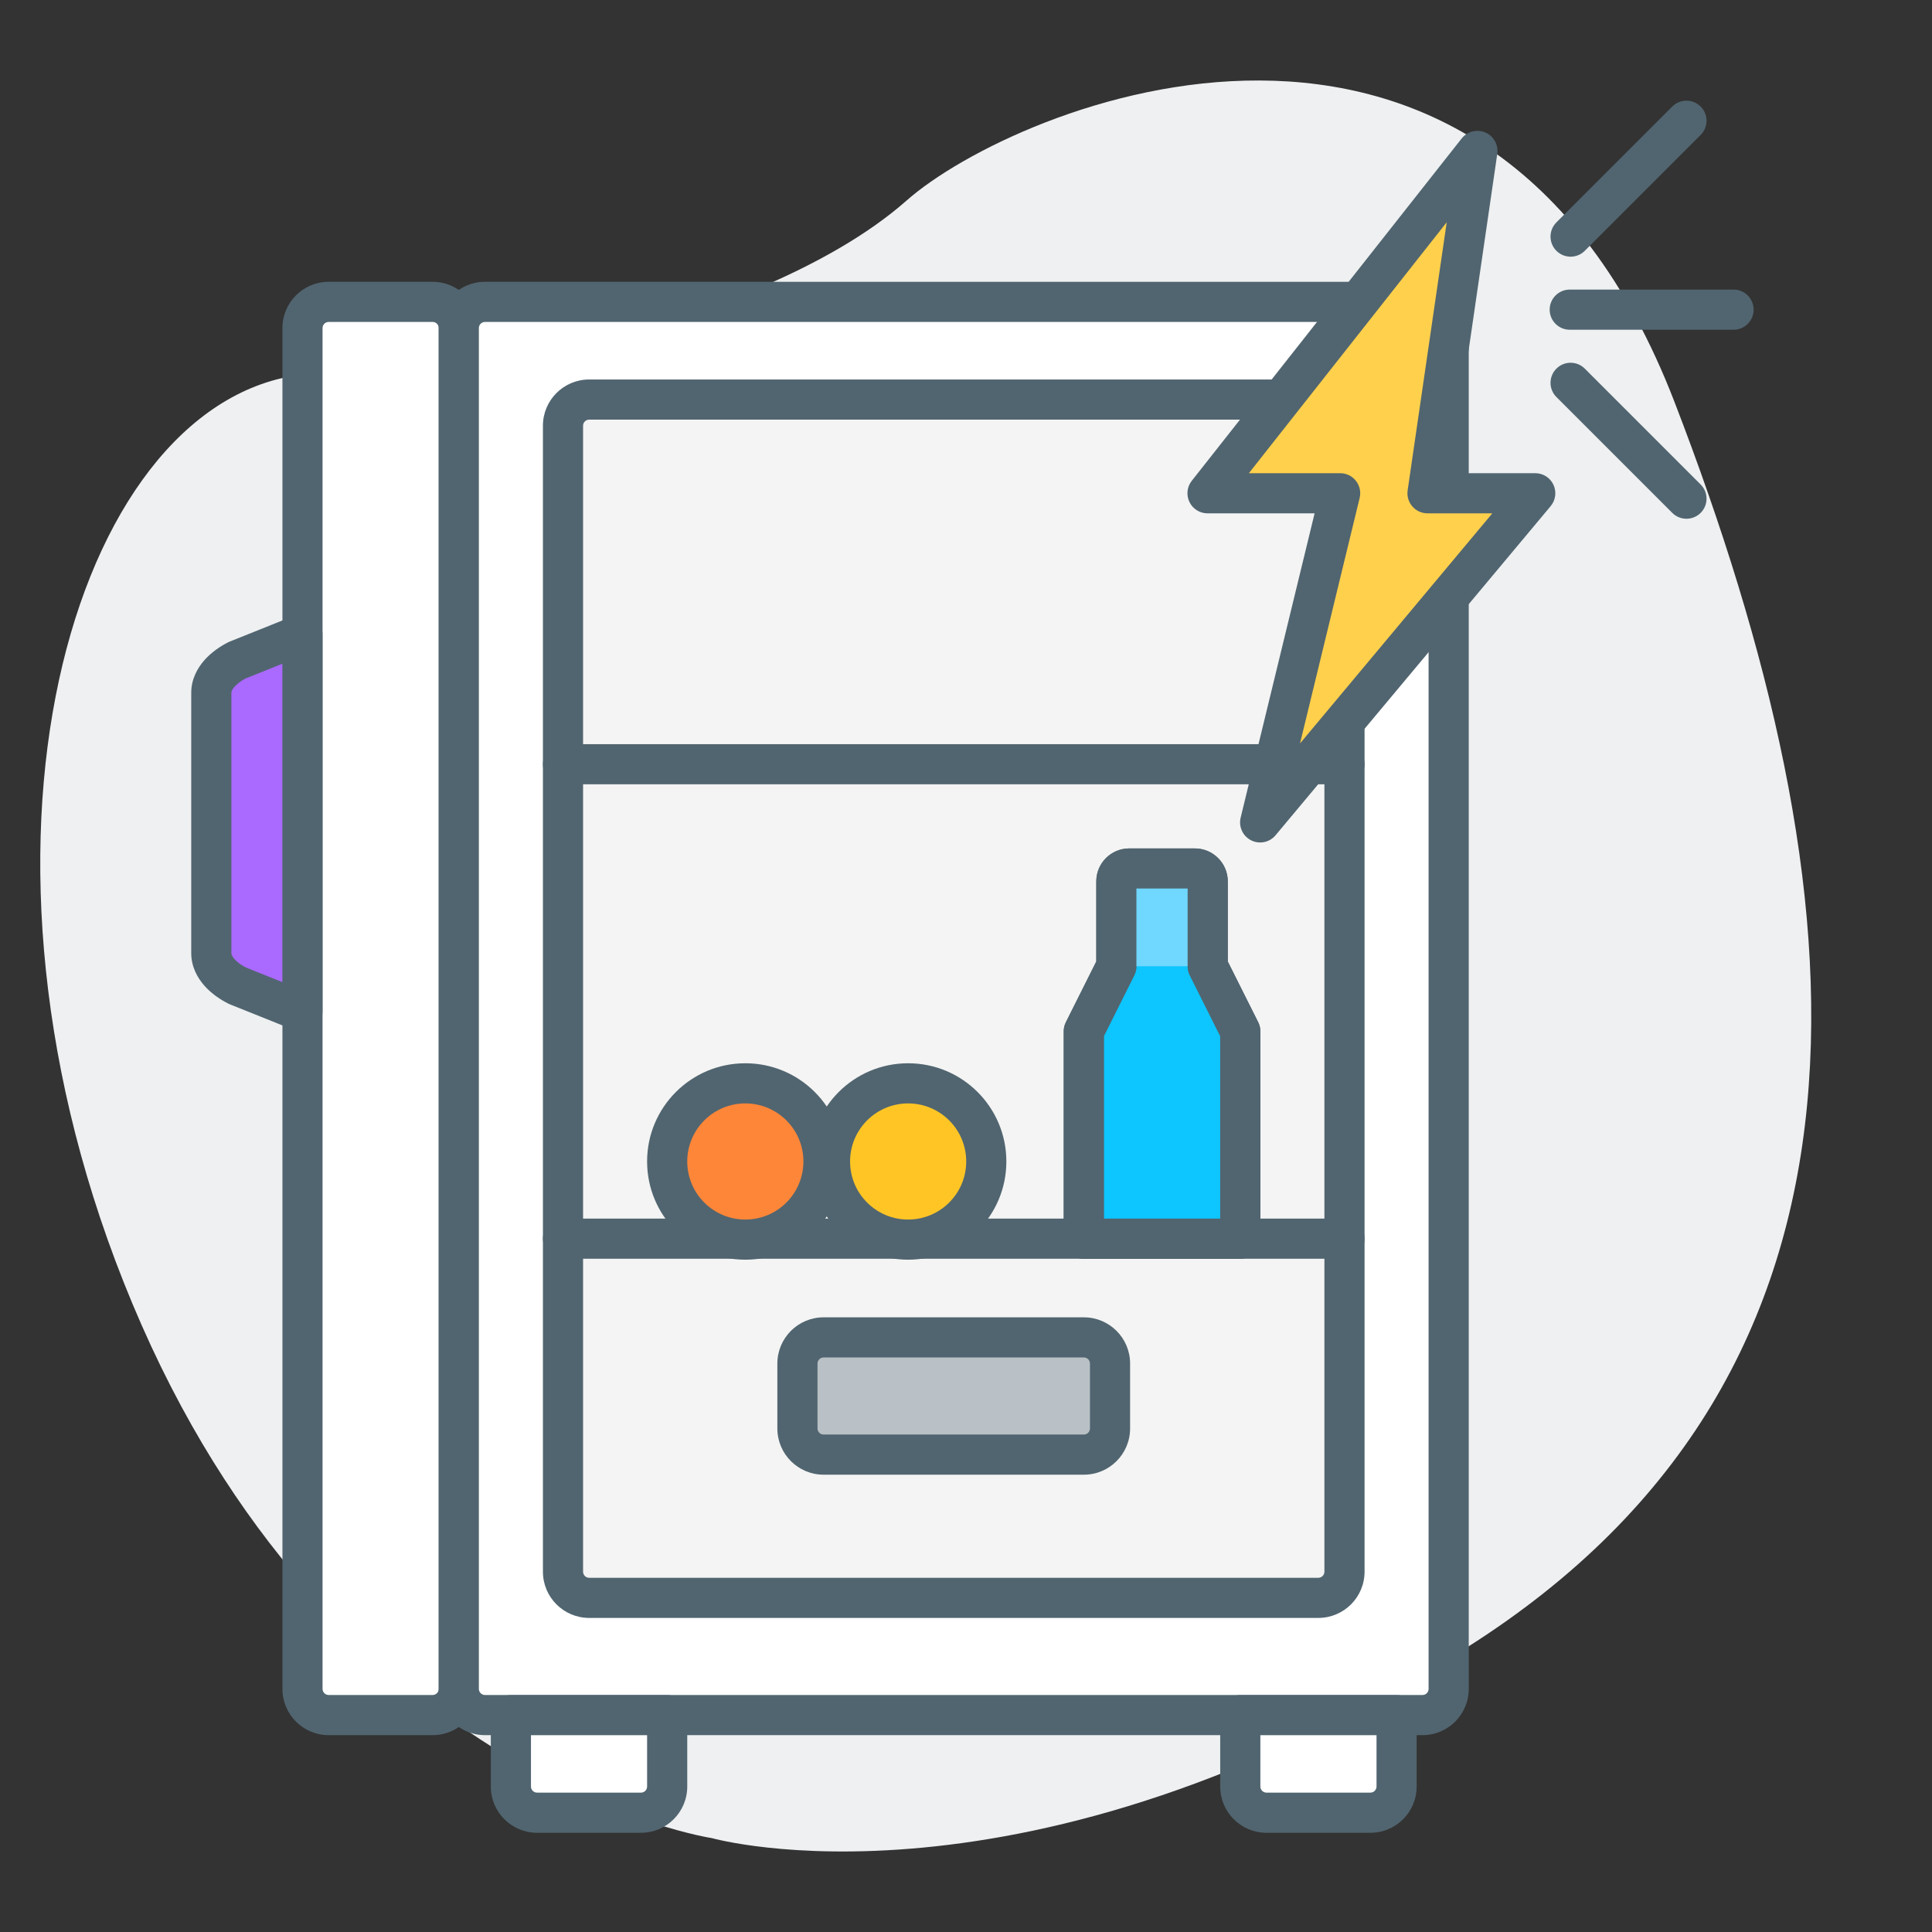 <svg xmlns="http://www.w3.org/2000/svg" width="64" height="64" viewBox="0 0 64 64" fill="none"><rect x="0" y="0" width="64" height="64" fill="#333333" stroke="none"/><path d="M23.582 60.89C23.582 60.89 11.369 59.058 4.692 43.897C-1.984 28.736 2.168 13.991 9.496 12.492C13.16 11.742 15.717 11.459 17.378 11.342C20.13 11.176 22.833 10.559 25.373 9.443C27.018 8.727 28.728 7.794 30.031 6.644C33.613 3.479 49.165 -3.019 55.467 13.308C61.769 29.636 63.186 45.363 48.562 54.593C33.939 63.823 23.582 60.89 23.582 60.89Z" fill="#EEF0F1"></path><path d="M14.331 10H10.888C10.409 10 10.021 10.388 10.021 10.867V55.947C10.021 56.426 10.409 56.814 10.888 56.814H14.331C14.81 56.814 15.198 56.426 15.198 55.947V10.867C15.198 10.388 14.81 10 14.331 10Z" fill="white"></path><path fill-rule="evenodd" clip-rule="evenodd" d="M10.888 10.665C10.776 10.665 10.685 10.755 10.685 10.867V55.947C10.685 56.058 10.776 56.149 10.888 56.149H14.331C14.443 56.149 14.533 56.058 14.533 55.947V10.867C14.533 10.755 14.443 10.665 14.331 10.665H10.888ZM9.356 10.867C9.356 10.021 10.041 9.335 10.888 9.335H14.331C15.177 9.335 15.863 10.021 15.863 10.867V55.947C15.863 56.793 15.177 57.479 14.331 57.479H10.888C10.041 57.479 9.356 56.793 9.356 55.947V10.867Z" fill="#516570"></path><path d="M47.122 10H16.065C15.586 10 15.198 10.388 15.198 10.867V55.947C15.198 56.426 15.586 56.814 16.065 56.814H47.122C47.601 56.814 47.989 56.426 47.989 55.947V10.867C47.989 10.388 47.601 10 47.122 10Z" fill="white"></path><path fill-rule="evenodd" clip-rule="evenodd" d="M16.065 10.665C15.954 10.665 15.863 10.755 15.863 10.867V55.947C15.863 56.058 15.954 56.149 16.065 56.149H47.122C47.234 56.149 47.324 56.058 47.324 55.947V10.867C47.324 10.755 47.234 10.665 47.122 10.665H16.065ZM14.533 10.867C14.533 10.021 15.219 9.335 16.065 9.335H47.122C47.968 9.335 48.654 10.021 48.654 10.867V55.947C48.654 56.793 47.968 57.479 47.122 57.479H16.065C15.219 57.479 14.533 56.793 14.533 55.947V10.867Z" fill="#516570"></path><path d="M43.67 13.236H19.517C19.038 13.236 18.65 13.625 18.65 14.104V52.064C18.65 52.543 19.038 52.931 19.517 52.931H43.67C44.149 52.931 44.538 52.543 44.538 52.064V14.104C44.538 13.625 44.149 13.236 43.67 13.236Z" fill="#F4F4F4"></path><path fill-rule="evenodd" clip-rule="evenodd" d="M19.517 13.901C19.405 13.901 19.315 13.992 19.315 14.104V52.064C19.315 52.175 19.405 52.266 19.517 52.266H43.67C43.782 52.266 43.873 52.175 43.873 52.064V14.104C43.873 13.992 43.782 13.901 43.67 13.901H19.517ZM17.985 14.104C17.985 13.257 18.671 12.571 19.517 12.571H43.67C44.517 12.571 45.203 13.257 45.203 14.104V52.064C45.203 52.91 44.517 53.596 43.67 53.596H19.517C18.671 53.596 17.985 52.91 17.985 52.064V14.104Z" fill="#516570"></path><path d="M35.904 44.303H27.283C26.804 44.303 26.416 44.691 26.416 45.17V47.319C26.416 47.798 26.804 48.186 27.283 48.186H35.904C36.383 48.186 36.771 47.798 36.771 47.319V45.17C36.771 44.691 36.383 44.303 35.904 44.303Z" fill="#B9C1C6"></path><path fill-rule="evenodd" clip-rule="evenodd" d="M27.283 44.968C27.172 44.968 27.081 45.058 27.081 45.17V47.319C27.081 47.43 27.172 47.521 27.283 47.521H35.904C36.016 47.521 36.106 47.43 36.106 47.319V45.17C36.106 45.058 36.016 44.968 35.904 44.968H27.283ZM25.751 45.17C25.751 44.324 26.437 43.638 27.283 43.638H35.904C36.75 43.638 37.436 44.324 37.436 45.17V47.319C37.436 48.165 36.75 48.851 35.904 48.851H27.283C26.437 48.851 25.751 48.165 25.751 47.319V45.17Z" fill="#516570"></path><path d="M16.924 56.816V59.181C16.924 59.66 17.312 60.048 17.791 60.048H21.234C21.713 60.048 22.101 59.66 22.101 59.181V56.816H16.924Z" fill="white"></path><path fill-rule="evenodd" clip-rule="evenodd" d="M16.259 56.816C16.259 56.449 16.557 56.151 16.924 56.151H22.101C22.469 56.151 22.766 56.449 22.766 56.816V59.181C22.766 60.027 22.08 60.713 21.234 60.713H17.791C16.945 60.713 16.259 60.027 16.259 59.181V56.816ZM17.589 57.481V59.181C17.589 59.292 17.679 59.383 17.791 59.383H21.234C21.346 59.383 21.436 59.292 21.436 59.181V57.481H17.589Z" fill="#516570"></path><path d="M41.086 56.816V59.181C41.086 59.66 41.474 60.048 41.953 60.048H45.396C45.875 60.048 46.264 59.66 46.264 59.181V56.816H41.086Z" fill="white"></path><path fill-rule="evenodd" clip-rule="evenodd" d="M40.421 56.816C40.421 56.449 40.719 56.151 41.086 56.151H46.264C46.631 56.151 46.928 56.449 46.928 56.816V59.181C46.928 60.027 46.242 60.713 45.396 60.713H41.953C41.107 60.713 40.421 60.027 40.421 59.181V56.816ZM41.751 57.481V59.181C41.751 59.292 41.842 59.383 41.953 59.383H45.396C45.508 59.383 45.599 59.292 45.599 59.181V57.481H41.751Z" fill="#516570"></path><path fill-rule="evenodd" clip-rule="evenodd" d="M17.985 41.033C17.985 40.666 18.282 40.368 18.65 40.368H44.538C44.905 40.368 45.203 40.666 45.203 41.033C45.203 41.4 44.905 41.698 44.538 41.698H18.65C18.282 41.698 17.985 41.4 17.985 41.033Z" fill="#516570"></path><path fill-rule="evenodd" clip-rule="evenodd" d="M17.985 25.316C17.985 24.949 18.282 24.651 18.65 24.651H44.538C44.905 24.651 45.203 24.949 45.203 25.316C45.203 25.684 44.905 25.981 44.538 25.981H18.65C18.282 25.981 17.985 25.684 17.985 25.316Z" fill="#516570"></path><path d="M24.69 41.064C26.12 41.064 27.279 39.905 27.279 38.475C27.279 37.046 26.12 35.887 24.69 35.887C23.26 35.887 22.101 37.046 22.101 38.475C22.101 39.905 23.26 41.064 24.69 41.064Z" fill="#FE8638"></path><path fill-rule="evenodd" clip-rule="evenodd" d="M24.69 36.552C23.628 36.552 22.766 37.413 22.766 38.475C22.766 39.538 23.628 40.399 24.69 40.399C25.753 40.399 26.614 39.538 26.614 38.475C26.614 37.413 25.753 36.552 24.69 36.552ZM21.436 38.475C21.436 36.678 22.893 35.222 24.69 35.222C26.487 35.222 27.944 36.678 27.944 38.475C27.944 40.273 26.487 41.729 24.69 41.729C22.893 41.729 21.436 40.273 21.436 38.475Z" fill="#516570"></path><path d="M30.083 41.064C31.513 41.064 32.672 39.905 32.672 38.475C32.672 37.046 31.513 35.887 30.083 35.887C28.654 35.887 27.495 37.046 27.495 38.475C27.495 39.905 28.654 41.064 30.083 41.064Z" fill="#FFC525"></path><path fill-rule="evenodd" clip-rule="evenodd" d="M30.083 36.552C29.021 36.552 28.16 37.413 28.16 38.475C28.16 39.538 29.021 40.399 30.083 40.399C31.146 40.399 32.007 39.538 32.007 38.475C32.007 37.413 31.146 36.552 30.083 36.552ZM26.83 38.475C26.83 36.678 28.286 35.222 30.083 35.222C31.881 35.222 33.337 36.678 33.337 38.475C33.337 40.273 31.881 41.729 30.083 41.729C28.286 41.729 26.83 40.273 26.83 38.475Z" fill="#516570"></path><path d="M38.713 41.034H35.902V34.163C35.902 34.163 36.98 32.005 36.98 32.008V29.199C36.98 28.962 37.172 28.77 37.41 28.77H38.491H38.497H39.578C39.815 28.77 40.007 28.962 40.007 29.199V32.008L41.086 34.163V41.034H38.275" fill="#0DC5FF"></path><path fill-rule="evenodd" clip-rule="evenodd" d="M37.645 29.434V32.008C37.645 32.121 37.617 32.228 37.567 32.322L37.562 32.331L37.529 32.398L36.567 34.32V40.369H40.421V34.32L39.413 32.305C39.366 32.213 39.342 32.111 39.342 32.008V29.434H37.645ZM35.902 41.699C35.535 41.699 35.237 41.401 35.237 41.034V34.163C35.237 34.06 35.261 33.958 35.307 33.865L36.316 31.85V29.199C36.316 28.594 36.805 28.105 37.41 28.105H39.578C40.182 28.105 40.672 28.594 40.672 29.199V31.851L41.681 33.865C41.727 33.958 41.751 34.059 41.751 34.163V41.034C41.751 41.401 41.453 41.699 41.086 41.699H35.902Z" fill="#516570"></path><path d="M37 29.199V32.008H40.027V29.199C40.027 28.962 39.835 28.77 39.597 28.77H38.517H38.51H37.429C37.192 28.77 37 28.962 37 29.199Z" fill="#70D7FF"></path><path fill-rule="evenodd" clip-rule="evenodd" d="M37.645 29.434V32.008C37.645 32.121 37.617 32.228 37.567 32.322L37.562 32.331L37.529 32.398L36.567 34.32V40.369H40.421V34.32L39.413 32.305C39.366 32.213 39.342 32.111 39.342 32.008V29.434H37.645ZM35.902 41.699C35.535 41.699 35.237 41.401 35.237 41.034V34.163C35.237 34.06 35.261 33.958 35.307 33.865L36.316 31.85V29.199C36.316 28.594 36.805 28.105 37.41 28.105H39.578C40.182 28.105 40.672 28.594 40.672 29.199V31.851L41.681 33.865C41.727 33.958 41.751 34.059 41.751 34.163V41.034C41.751 41.401 41.453 41.699 41.086 41.699H35.902Z" fill="#516570"></path><path d="M10.018 21.004L7.865 21.867C7.431 22.083 7 22.471 7 22.948V31.575C7 32.054 7.431 32.438 7.865 32.654L10.018 33.516V21.004Z" fill="#AA69FF"></path><path fill-rule="evenodd" clip-rule="evenodd" d="M10.391 20.453C10.574 20.577 10.683 20.783 10.683 21.004V33.516C10.683 33.737 10.574 33.944 10.391 34.067C10.208 34.191 9.976 34.216 9.771 34.134L7.618 33.271C7.601 33.264 7.585 33.257 7.569 33.249C7.297 33.113 7.005 32.916 6.772 32.654C6.539 32.39 6.335 32.024 6.335 31.575V22.948C6.335 22.499 6.539 22.133 6.771 21.869C7.003 21.607 7.295 21.408 7.569 21.271C7.585 21.264 7.601 21.256 7.618 21.25L9.771 20.387C9.976 20.305 10.208 20.329 10.391 20.453ZM8.139 22.473C7.989 22.551 7.857 22.65 7.769 22.749C7.677 22.853 7.665 22.919 7.665 22.948V31.575C7.665 31.604 7.677 31.669 7.768 31.772C7.855 31.87 7.987 31.968 8.139 32.047L9.353 32.533V21.987L8.139 22.473Z" fill="#516570"></path><path d="M40 16.34H44.394L41.745 27.243L50.858 16.34H47.288L48.941 5L40 16.34Z" fill="#FFD04C"></path><path fill-rule="evenodd" clip-rule="evenodd" d="M49.204 4.389C49.48 4.508 49.642 4.798 49.599 5.096L48.057 15.675H50.858C51.116 15.675 51.351 15.824 51.46 16.058C51.569 16.292 51.533 16.568 51.368 16.766L42.255 27.669C42.057 27.907 41.721 27.976 41.445 27.837C41.169 27.698 41.025 27.386 41.098 27.086L43.548 17.005H40C39.745 17.005 39.513 16.859 39.402 16.63C39.291 16.401 39.32 16.128 39.478 15.928L48.419 4.588C48.605 4.352 48.927 4.27 49.204 4.389ZM41.371 15.675H44.394C44.598 15.675 44.791 15.768 44.917 15.929C45.043 16.089 45.089 16.298 45.04 16.497L43.065 24.627L49.435 17.005H47.288C47.095 17.005 46.911 16.921 46.785 16.775C46.659 16.628 46.602 16.435 46.63 16.244L47.924 7.363L41.371 15.675Z" fill="#516570"></path><path fill-rule="evenodd" clip-rule="evenodd" d="M51.335 10.258C51.335 9.89 51.633 9.593 52 9.593H57.426C57.793 9.593 58.091 9.89 58.091 10.258C58.091 10.625 57.793 10.923 57.426 10.923H52C51.633 10.923 51.335 10.625 51.335 10.258Z" fill="#516570"></path><path fill-rule="evenodd" clip-rule="evenodd" d="M51.558 12.211C51.818 11.952 52.239 11.952 52.498 12.211L56.336 16.049C56.596 16.309 56.596 16.73 56.336 16.99C56.076 17.249 55.655 17.249 55.396 16.99L51.558 13.152C51.298 12.892 51.298 12.471 51.558 12.211Z" fill="#516570"></path><path fill-rule="evenodd" clip-rule="evenodd" d="M56.336 3.53C56.596 3.789 56.596 4.21 56.336 4.47L52.498 8.308C52.239 8.568 51.818 8.568 51.558 8.308C51.298 8.048 51.298 7.627 51.558 7.367L55.396 3.53C55.655 3.27 56.076 3.27 56.336 3.53Z" fill="#516570"></path></svg>